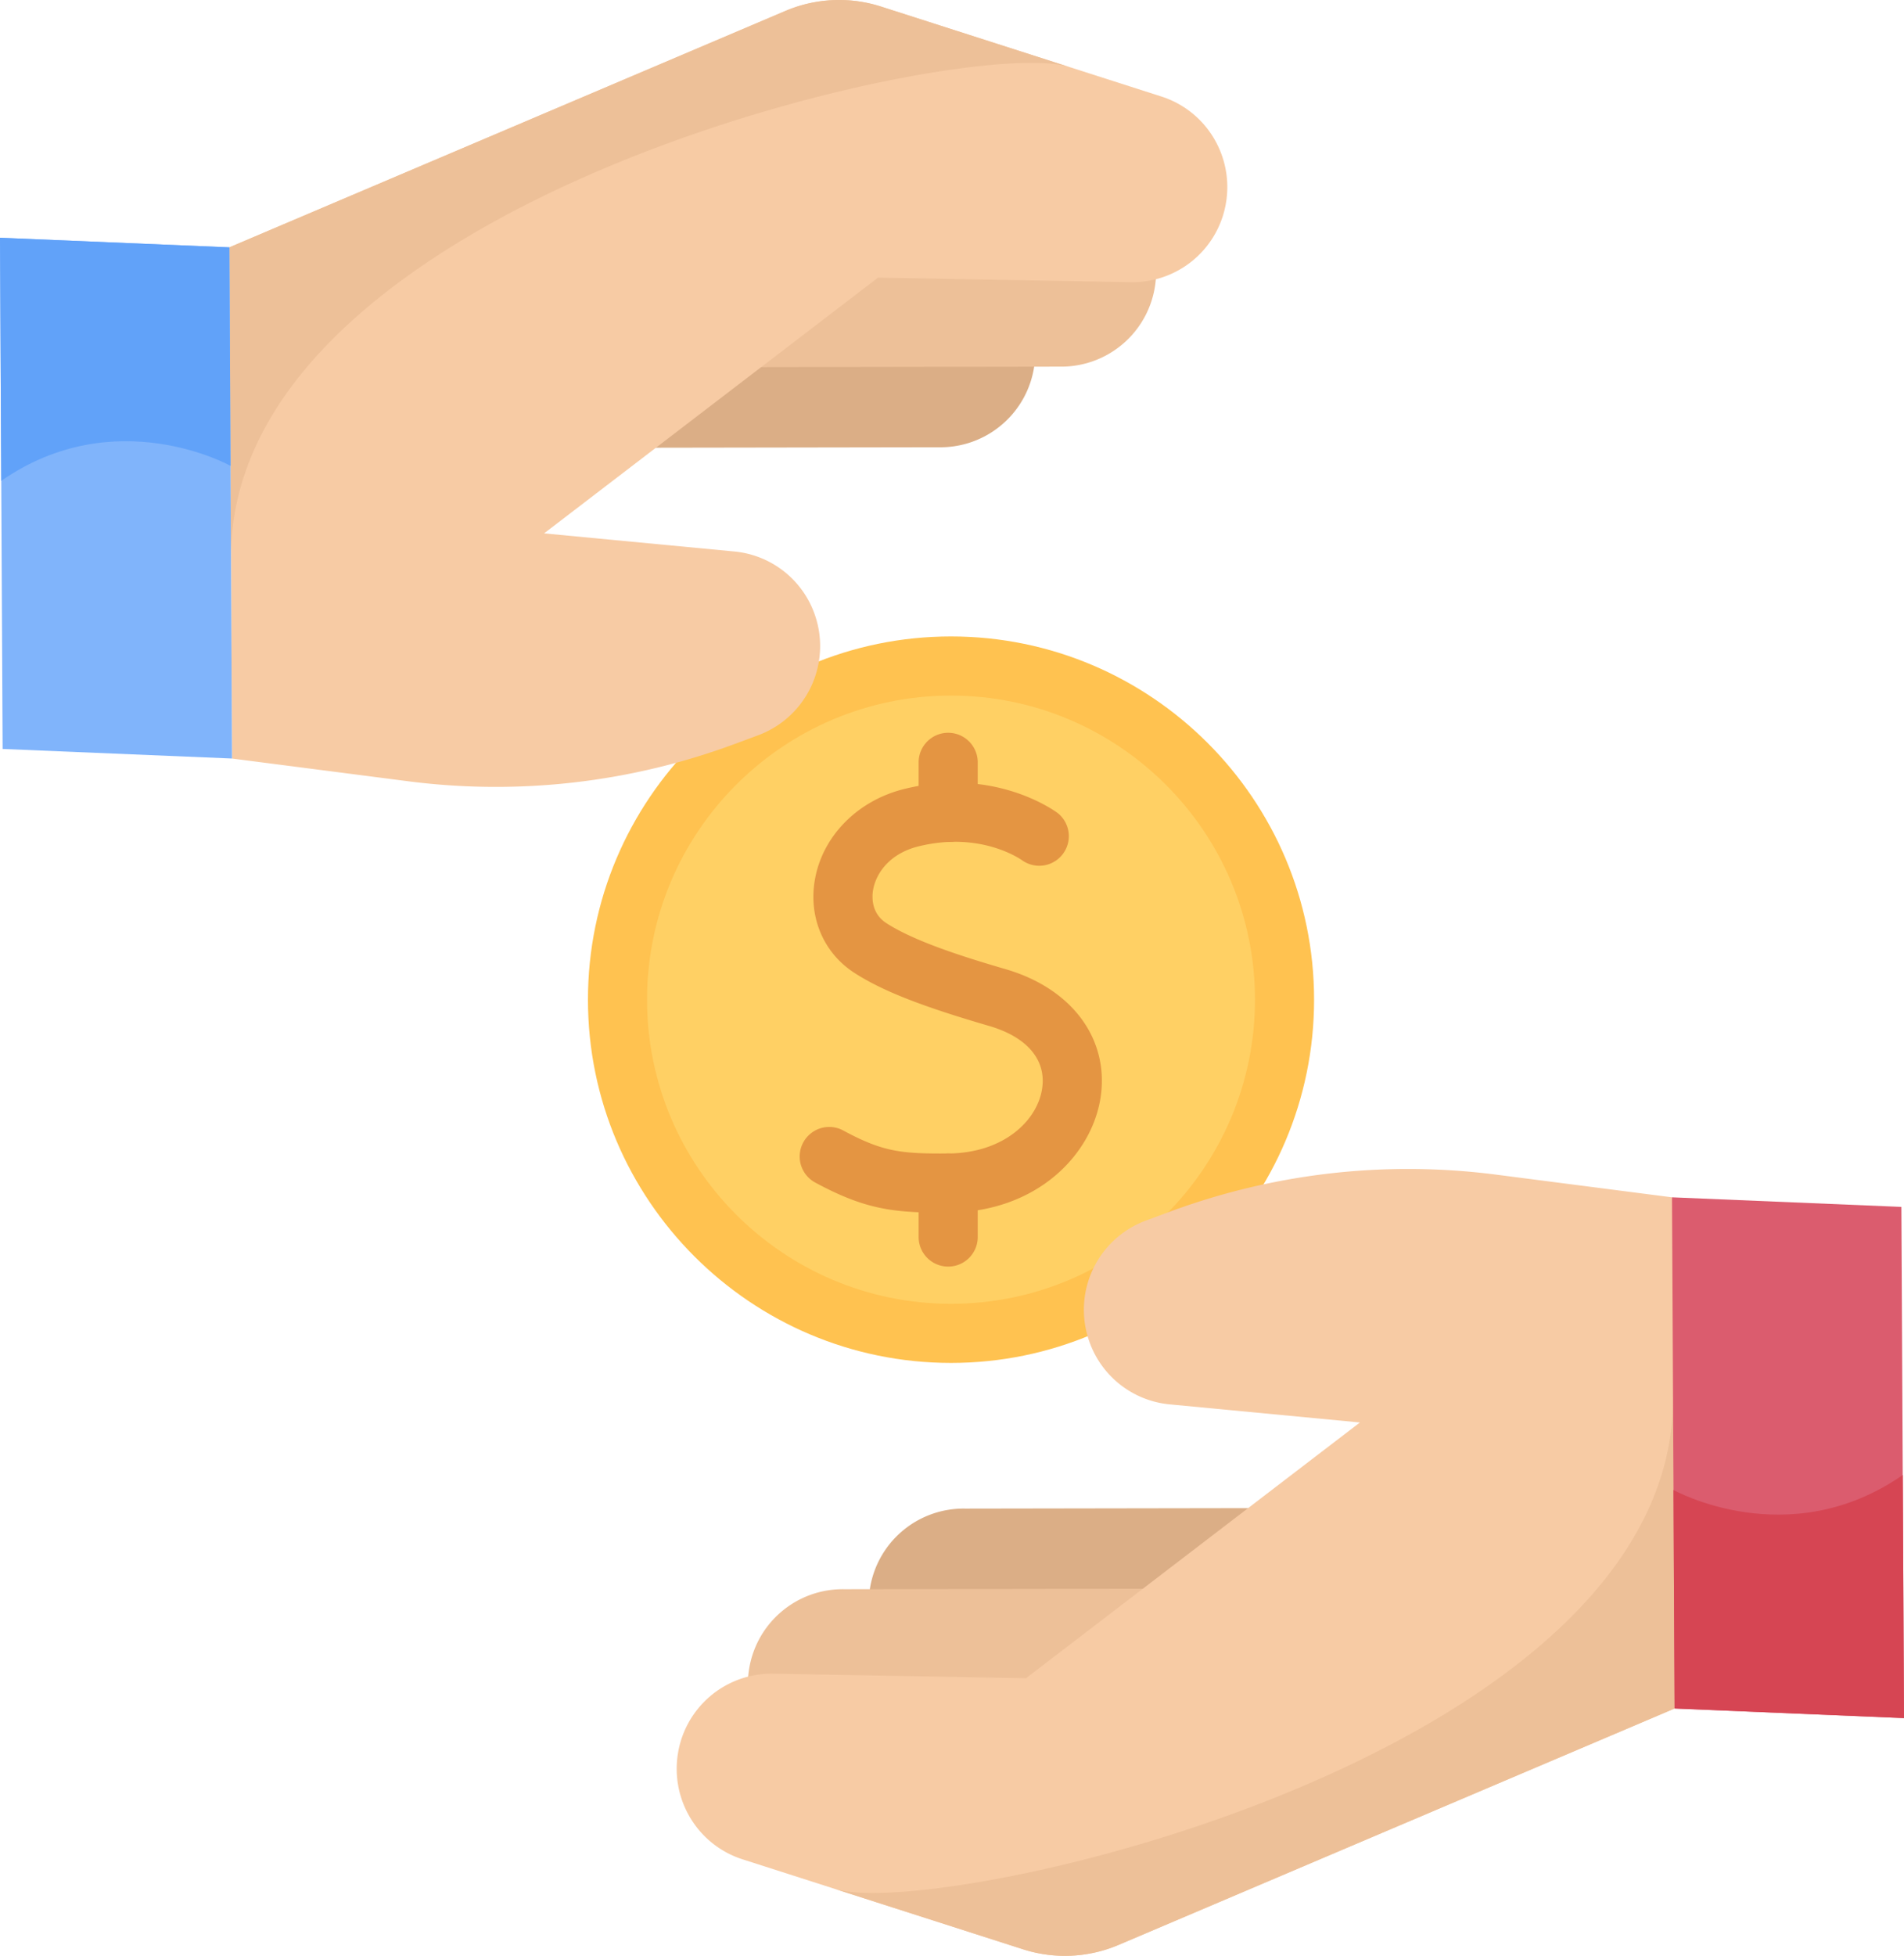 <svg xmlns="http://www.w3.org/2000/svg" width="107.53" height="110.404" viewBox="0 0 107.53 110.404"><circle cx="53.71" cy="56.43" fill="#FFD064" r="18.835"/><path fill="#FFC250" fill-rule="evenodd" d="M33.205 56.43c0 11.306 9.199 20.504 20.505 20.504s20.504-9.198 20.504-20.504c0-11.306-9.198-20.504-20.504-20.504-11.306 0-20.505 9.198-20.505 20.504zm3.338 0c0-9.466 7.7-17.166 17.167-17.166 9.465 0 17.166 7.7 17.166 17.166 0 9.466-7.7 17.167-17.166 17.167-9.466 0-17.167-7.701-17.167-17.167z"/><g fill="#E49542" fill-rule="evenodd"><path d="M53.187 68.451c-2.772 0-4.37-.204-7.117-1.683a1.669 1.669 0 111.583-2.938c2.23 1.2 3.264 1.298 5.887 1.282 3.156-.017 5.066-1.872 5.32-3.696.225-1.606-.868-2.883-2.999-3.504-3.842-1.118-6.046-1.986-7.61-2.997-1.73-1.117-2.587-3.115-2.237-5.214.413-2.478 2.394-4.505 5.047-5.163 5.132-1.273 8.55 1.263 8.692 1.372a1.67 1.67 0 01-2.007 2.666c-.121-.087-2.377-1.668-5.882-.798-1.65.41-2.403 1.545-2.558 2.472-.062.373-.113 1.3.756 1.862 1.58 1.02 4.29 1.884 6.732 2.596 3.721 1.083 5.83 3.897 5.373 7.17-.454 3.245-3.557 6.545-8.609 6.572l-.371.001z"/><path d="M53.55 71.496a1.669 1.669 0 01-1.67-1.669v-3.046a1.669 1.669 0 113.338 0v3.046c0 .922-.747 1.669-1.668 1.669zm0-23.966a1.669 1.669 0 01-1.67-1.67v-2.827a1.669 1.669 0 113.338 0v2.827a1.67 1.67 0 01-1.668 1.67z"/></g><g fill-rule="evenodd"><path fill="#DBAE86" d="M77.336 85.12l-22.83.037a5.353 5.353 0 00-5.392 4.624 5.368 5.368 0 003.669 5.855l23.708-2.91.845-7.606z"/><path fill="#EDC098" d="M70.51 89.672l-22.83.036a5.353 5.353 0 00-5.392 4.624 5.368 5.368 0 003.668 5.856l23.708-2.911.846-7.605z"/><path fill="#F7CBA4" d="M38.943 102.543a5.337 5.337 0 002.993 2.412l5.19 1.663 10.649 3.415a7.75 7.75 0 005.398-.247l31.403-13.345 4.133-18.755c4.23-.04 0 .012 0 0l-4.282-10.1-9.949-1.283a38.752 38.752 0 00-18.467 2.115l-1.311.487a5.372 5.372 0 00-3.206 6.746 5.344 5.344 0 004.557 3.622l10.752 1.023-18.86 14.436-14.283-.256a5.353 5.353 0 00-5.391 4.624 5.371 5.371 0 00.674 3.443z"/><path fill="#EDC098" d="M47.125 106.618l10.65 3.415a7.75 7.75 0 005.398-.247l31.403-13.345-.09-17.398c-.135 20.166-41.538 29.443-47.36 27.575z"/><path fill="#FFCBBE" d="M94.478 77.726c-.001.288 0 .578.006.875l-.006-.875z"/><path fill="#DB5C6E" d="M94.576 96.441l12.954.541-.07-13.722-.078-15.133-12.955-.541.085 16.52.064 12.335z"/><path fill="#D64553" d="M94.576 96.441l12.954.542-.07-13.723c-6.449 4.481-12.948.846-12.948.846l.064 12.335z"/><path fill="#DBAE86" d="M30.194 25.284l22.83-.037a5.353 5.353 0 005.392-4.624 5.368 5.368 0 00-3.669-5.855l-23.707 2.91-.846 7.606z"/><path fill="#EDC098" d="M37.02 20.732l22.83-.037a5.353 5.353 0 005.392-4.624 5.368 5.368 0 00-3.668-5.855l-23.708 2.911-.846 7.605z"/><path fill="#F7CBA4" d="M68.587 7.861a5.337 5.337 0 00-2.993-2.412l-5.189-1.663L49.755.37a7.75 7.75 0 00-5.398.247L12.954 13.962l.09 17.399c-.002.127 0 .254.002.382v.06l.006.875-.001.04.053 10.1 9.948 1.283a38.752 38.752 0 0018.467-2.115l1.312-.487a5.37 5.37 0 003.205-6.746 5.344 5.344 0 00-4.557-3.622l-10.752-1.023 18.86-14.436 14.284.256a5.353 5.353 0 005.39-4.624 5.371 5.371 0 00-.674-3.443z"/><path fill="#EDC098" d="M60.405 3.786L49.755.37a7.75 7.75 0 00-5.398.247L12.954 13.962l.09 17.399C13.18 11.194 54.582 1.918 60.405 3.786z"/><path fill="#FFCBBE" d="M13.052 32.677c.002-.287 0-.577-.006-.874l.006.874z"/><path fill="#80B4FB" d="M12.954 13.963L0 13.422l.07 13.722.079 15.133 12.954.54-.084-16.52-.065-12.334z"/><path fill="#61A2F9" d="M12.954 13.963L0 13.42l.07 13.723c6.449-4.481 12.949-.847 12.949-.847l-.065-12.334z"/></g></svg>